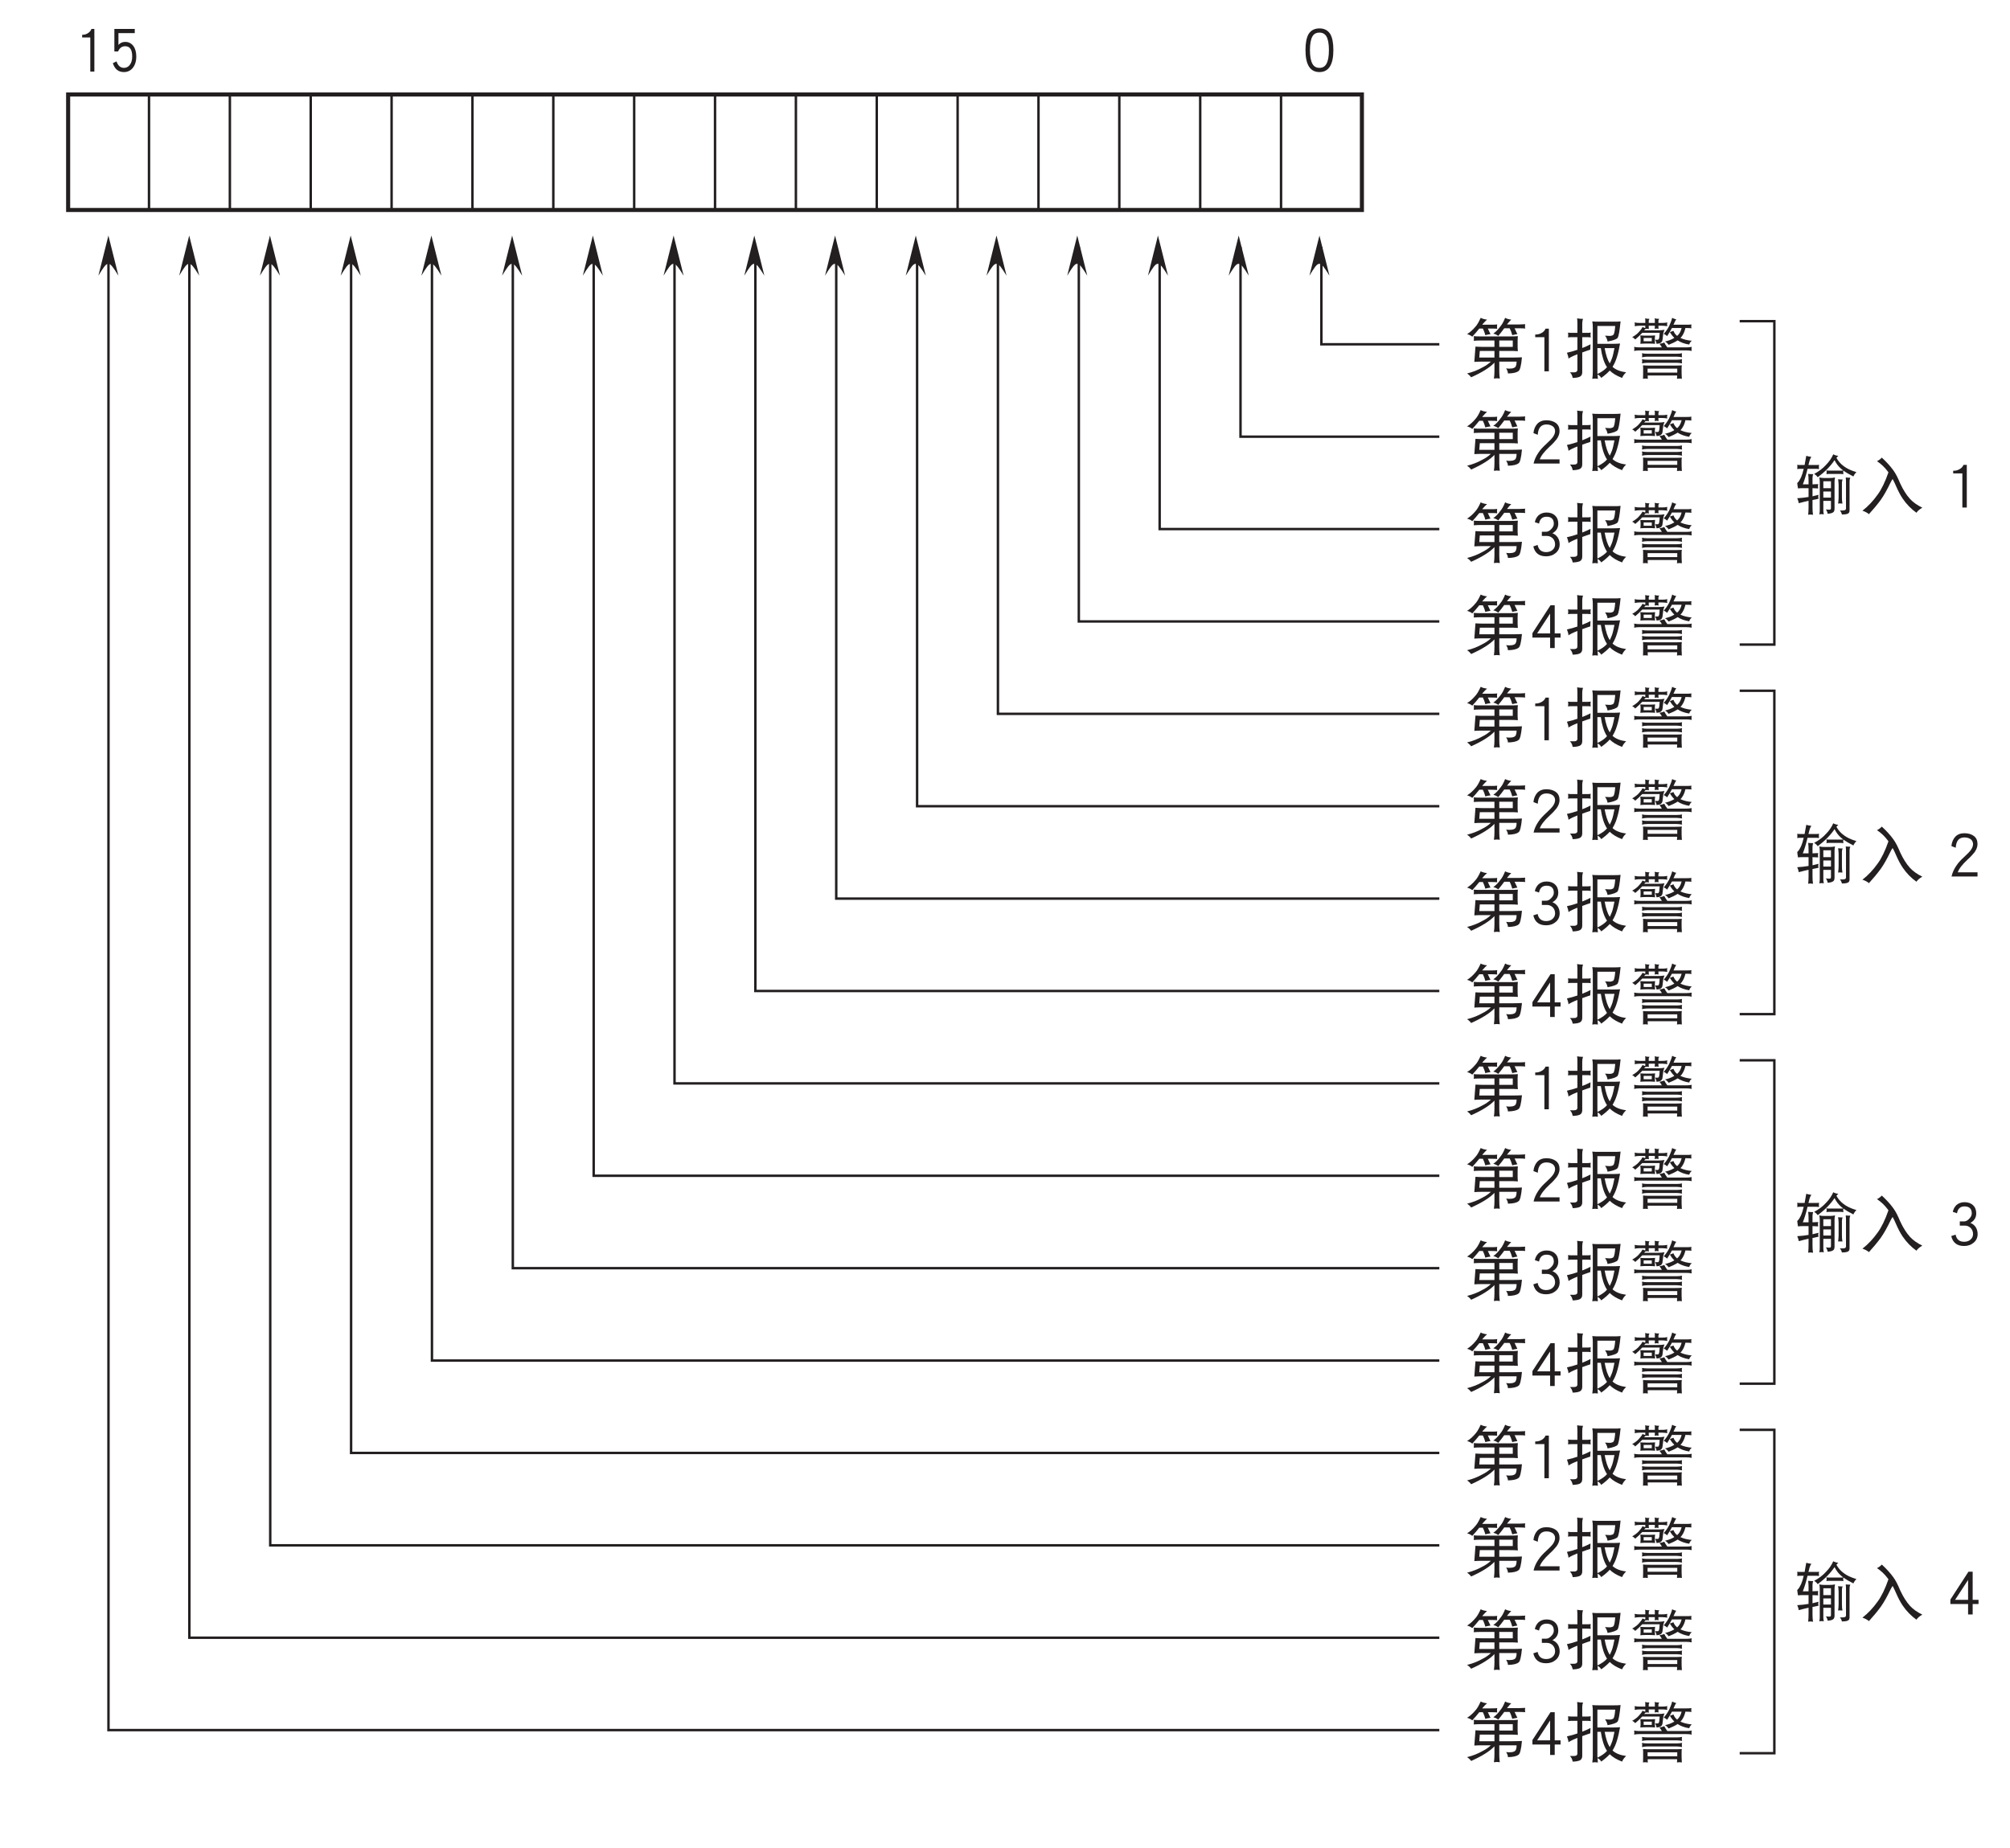 <?xml version="1.0" encoding="UTF-8"?>
<svg xmlns="http://www.w3.org/2000/svg" xmlns:xlink="http://www.w3.org/1999/xlink" width="246.62pt" height="226.77pt" viewBox="0 0 246.62 226.77" version="1.2">
<defs>
<g>
<symbol overflow="visible" id="glyph0-0">
<path style="stroke:none;" d=""/>
</symbol>
<symbol overflow="visible" id="glyph0-1">
<path style="stroke:none;" d="M 3.906 -2.703 C 3.906 -3.562 3.781 -4.219 3.531 -4.656 C 3.234 -5.125 2.797 -5.359 2.203 -5.359 C 1.594 -5.359 1.141 -5.125 0.859 -4.656 C 0.609 -4.219 0.484 -3.562 0.484 -2.703 C 0.484 -0.906 1.047 0 2.203 0 C 3.328 0 3.906 -0.906 3.906 -2.703 Z M 3.359 -2.703 C 3.359 -1.922 3.25 -1.344 3.047 -1 C 2.859 -0.672 2.578 -0.516 2.203 -0.516 C 1.812 -0.516 1.531 -0.672 1.344 -1 C 1.141 -1.344 1.031 -1.922 1.031 -2.703 C 1.031 -3.484 1.141 -4.047 1.344 -4.391 C 1.516 -4.688 1.797 -4.844 2.203 -4.844 C 2.578 -4.844 2.859 -4.688 3.047 -4.391 C 3.25 -4.047 3.359 -3.484 3.359 -2.703 Z M 3.359 -2.703 "/>
</symbol>
<symbol overflow="visible" id="glyph0-2">
<path style="stroke:none;" d="M 2.109 -6.625 C 1.875 -6.109 1.672 -5.766 1.5 -5.578 C 1.156 -5.156 0.797 -4.844 0.438 -4.625 C 0.672 -4.562 0.891 -4.469 1.078 -4.312 C 1.391 -4.641 1.672 -4.984 1.938 -5.312 L 2.375 -5.312 C 2.484 -5.094 2.594 -4.828 2.672 -4.5 C 2.859 -4.547 3.078 -4.594 3.312 -4.625 L 2.984 -5.312 L 3.422 -5.312 C 3.734 -5.312 3.969 -5.297 4.141 -5.281 C 4.125 -5.359 4.109 -5.453 4.109 -5.562 C 4.109 -5.641 4.125 -5.719 4.141 -5.812 C 3.891 -5.781 3.656 -5.781 3.422 -5.781 L 2.297 -5.781 C 2.312 -5.781 2.312 -5.797 2.328 -5.828 C 2.562 -6.094 2.75 -6.297 2.891 -6.406 C 2.609 -6.438 2.344 -6.5 2.109 -6.625 Z M 5.109 -6.625 C 4.906 -6.125 4.719 -5.797 4.562 -5.625 C 4.266 -5.203 3.953 -4.891 3.656 -4.688 C 3.875 -4.641 4.078 -4.547 4.266 -4.406 C 4.531 -4.734 4.781 -5.031 5 -5.344 L 5.656 -5.344 C 5.781 -5.125 5.891 -4.844 5.984 -4.5 C 6.172 -4.547 6.375 -4.594 6.609 -4.625 L 6.266 -5.344 L 6.859 -5.344 C 7.156 -5.344 7.406 -5.328 7.578 -5.312 C 7.547 -5.391 7.547 -5.484 7.547 -5.594 C 7.547 -5.672 7.547 -5.75 7.578 -5.844 C 7.328 -5.828 7.078 -5.812 6.859 -5.812 L 5.344 -5.812 C 5.344 -5.812 5.344 -5.828 5.359 -5.844 C 5.562 -6.094 5.734 -6.297 5.859 -6.406 C 5.578 -6.438 5.328 -6.5 5.109 -6.625 Z M 1.25 -4.375 C 1.266 -4.281 1.281 -4.188 1.281 -4.094 C 1.281 -4 1.266 -3.906 1.25 -3.812 C 1.531 -3.828 1.828 -3.844 2.109 -3.844 L 3.797 -3.844 L 3.797 -3.062 L 2.281 -3.062 C 2 -3.062 1.734 -3.078 1.469 -3.094 L 1.328 -1.219 C 1.609 -1.234 1.875 -1.25 2.141 -1.25 L 3.359 -1.25 C 3.062 -0.969 2.703 -0.719 2.312 -0.531 C 1.766 -0.219 1.141 0.031 0.438 0.203 C 0.656 0.344 0.828 0.516 0.938 0.672 C 2.266 0.078 3.219 -0.516 3.797 -1.125 L 3.797 -0.141 C 3.797 0.188 3.781 0.516 3.734 0.828 C 3.844 0.812 3.969 0.797 4.078 0.797 C 4.203 0.797 4.328 0.812 4.453 0.828 C 4.406 0.516 4.391 0.188 4.391 -0.141 L 4.391 -1.25 L 6.516 -1.25 C 6.516 -0.797 6.406 -0.547 6.188 -0.484 C 6.078 -0.422 5.891 -0.391 5.641 -0.391 C 5.578 -0.391 5.453 -0.391 5.234 -0.422 C 5.375 -0.188 5.453 0.016 5.453 0.203 C 6.094 0.188 6.516 0.094 6.75 -0.094 C 6.938 -0.203 7.078 -0.766 7.172 -1.781 C 6.797 -1.766 6.422 -1.75 6.047 -1.75 L 4.391 -1.75 L 4.391 -2.562 L 5.641 -2.562 C 5.984 -2.562 6.328 -2.562 6.672 -2.531 C 6.656 -2.719 6.641 -2.891 6.641 -3.062 L 6.641 -3.844 C 6.641 -4.031 6.656 -4.203 6.672 -4.375 C 6.328 -4.344 5.984 -4.344 5.641 -4.344 L 2.109 -4.344 C 1.828 -4.344 1.531 -4.344 1.25 -4.375 Z M 4.391 -3.844 L 6.047 -3.844 L 6.047 -3.062 L 4.391 -3.062 Z M 3.797 -1.75 L 1.938 -1.75 L 2 -2.562 L 3.797 -2.562 Z M 3.797 -1.75 "/>
</symbol>
<symbol overflow="visible" id="glyph0-3">
<path style="stroke:none;" d="M 2.484 -0.062 L 2.484 -5.297 L 2.078 -5.297 C 1.984 -5.062 1.812 -4.875 1.562 -4.75 C 1.328 -4.625 1.109 -4.578 0.875 -4.578 L 0.812 -4.578 L 0.812 -4.25 L 1.938 -4.25 L 1.938 -0.062 Z M 2.484 -0.062 "/>
</symbol>
<symbol overflow="visible" id="glyph0-4">
<path style="stroke:none;" d="M 0.438 -4.812 C 0.453 -4.719 0.469 -4.625 0.469 -4.531 C 0.469 -4.422 0.453 -4.312 0.438 -4.219 C 0.562 -4.234 0.672 -4.25 0.812 -4.25 L 1.594 -4.25 L 1.594 -2.703 C 1.188 -2.562 0.766 -2.438 0.312 -2.344 C 0.422 -2.078 0.484 -1.844 0.5 -1.625 C 0.703 -1.766 1.062 -1.953 1.594 -2.156 L 1.594 -0.25 C 1.594 -0.047 1.453 0.062 1.188 0.062 L 0.672 0.062 C 0.859 0.234 0.969 0.469 1.016 0.75 C 1.391 0.75 1.688 0.688 1.875 0.609 C 2.078 0.516 2.188 0.328 2.188 0.062 L 2.188 -2.375 C 2.469 -2.484 2.797 -2.594 3.172 -2.719 C 3.172 -2.828 3.188 -3.062 3.203 -3.375 C 2.875 -3.203 2.531 -3.047 2.188 -2.922 L 2.188 -4.25 L 2.859 -4.25 C 2.984 -4.25 3.109 -4.234 3.234 -4.219 C 3.219 -4.312 3.203 -4.422 3.203 -4.531 C 3.203 -4.625 3.219 -4.719 3.234 -4.812 C 3.109 -4.797 2.984 -4.781 2.859 -4.781 L 2.188 -4.781 L 2.188 -5.906 C 2.188 -6.125 2.219 -6.328 2.281 -6.5 C 2.016 -6.5 1.781 -6.516 1.562 -6.562 C 1.578 -6.359 1.594 -6.188 1.594 -6 L 1.594 -4.781 L 0.812 -4.781 C 0.672 -4.781 0.562 -4.797 0.438 -4.812 Z M 3.422 -6.188 C 3.469 -5.953 3.484 -5.703 3.484 -5.469 L 3.484 -0.016 C 3.484 0.281 3.469 0.578 3.422 0.859 C 3.531 0.844 3.656 0.828 3.766 0.828 C 3.875 0.828 4 0.844 4.109 0.859 C 4.094 0.688 4.078 0.516 4.062 0.328 C 4.266 0.422 4.422 0.562 4.516 0.75 C 4.969 0.422 5.312 0.125 5.562 -0.156 C 5.922 0.203 6.422 0.5 7.078 0.75 C 7.188 0.484 7.359 0.25 7.578 0.062 C 6.859 -0.031 6.297 -0.25 5.906 -0.609 C 6.109 -0.938 6.297 -1.328 6.438 -1.797 C 6.594 -2.297 6.719 -2.844 6.828 -3.469 C 6.578 -3.453 6.328 -3.438 6.078 -3.438 L 4.047 -3.438 L 4.047 -5.625 L 6.234 -5.625 C 6.188 -5 6.109 -4.625 6 -4.531 C 5.891 -4.453 5.734 -4.406 5.547 -4.406 C 5.422 -4.406 5.234 -4.422 4.984 -4.438 C 5.156 -4.219 5.25 -3.969 5.297 -3.719 C 6 -3.844 6.422 -4 6.547 -4.188 C 6.656 -4.391 6.781 -5.047 6.891 -6.188 C 6.625 -6.156 6.359 -6.156 6.109 -6.156 L 4.203 -6.156 C 3.938 -6.156 3.688 -6.156 3.422 -6.188 Z M 4.062 0.266 C 4.047 0.172 4.047 0.094 4.047 -0.016 L 4.047 -2.906 L 4.469 -2.906 C 4.609 -1.906 4.859 -1.141 5.188 -0.625 C 5.203 -0.609 5.219 -0.594 5.234 -0.578 C 4.984 -0.266 4.594 0 4.062 0.266 Z M 4.938 -2.906 L 6.141 -2.906 C 6.031 -2.344 5.938 -1.922 5.844 -1.672 C 5.75 -1.438 5.672 -1.234 5.562 -1.031 C 5.297 -1.438 5.094 -2.062 4.938 -2.906 Z M 4.938 -2.906 "/>
</symbol>
<symbol overflow="visible" id="glyph0-5">
<path style="stroke:none;" d="M 0.625 -6.062 C 0.641 -5.969 0.656 -5.891 0.656 -5.812 C 0.656 -5.734 0.641 -5.656 0.625 -5.594 C 0.812 -5.625 1.016 -5.656 1.219 -5.656 L 1.938 -5.656 L 1.938 -5.438 C 1.938 -5.422 1.922 -5.391 1.922 -5.375 C 1.797 -5.406 1.688 -5.453 1.594 -5.5 C 1.516 -5.312 1.359 -5.109 1.141 -4.875 C 0.953 -4.656 0.672 -4.453 0.328 -4.25 C 0.5 -4.172 0.609 -4.078 0.703 -3.969 C 1.016 -4.219 1.297 -4.5 1.562 -4.781 L 3.703 -4.781 C 3.688 -4.547 3.672 -4.359 3.656 -4.234 C 3.625 -4.031 3.562 -3.938 3.484 -3.938 L 3.141 -3.938 C 3.234 -3.781 3.297 -3.609 3.312 -3.438 C 3.484 -3.438 3.641 -3.469 3.766 -3.531 C 3.906 -3.594 4.016 -3.719 4.047 -3.906 C 4.062 -4.109 4.094 -4.375 4.141 -4.688 C 4.172 -4.844 4.219 -5 4.297 -5.156 C 4.031 -5.109 3.766 -5.094 3.484 -5.094 L 1.797 -5.094 C 1.797 -5.094 1.797 -5.094 1.812 -5.109 C 1.859 -5.156 1.891 -5.203 1.938 -5.25 C 2 -5.266 2.062 -5.281 2.141 -5.281 C 2.234 -5.281 2.312 -5.266 2.391 -5.25 C 2.375 -5.312 2.359 -5.375 2.359 -5.438 L 2.359 -5.656 L 3.109 -5.656 L 3.109 -5.469 C 3.109 -5.406 3.094 -5.344 3.078 -5.281 C 3.156 -5.297 3.25 -5.312 3.328 -5.312 C 3.406 -5.312 3.5 -5.297 3.578 -5.281 C 3.562 -5.344 3.547 -5.406 3.547 -5.469 L 3.547 -5.656 L 4.047 -5.656 C 4.234 -5.656 4.438 -5.625 4.641 -5.594 C 4.625 -5.656 4.609 -5.734 4.609 -5.812 C 4.609 -5.891 4.625 -5.969 4.641 -6.062 C 4.438 -6.016 4.234 -6 4.047 -6 L 3.547 -6 L 3.547 -6.281 C 3.547 -6.344 3.578 -6.406 3.656 -6.5 C 3.453 -6.5 3.25 -6.516 3.078 -6.562 C 3.094 -6.5 3.109 -6.453 3.109 -6.406 L 3.109 -6 L 2.359 -6 L 2.359 -6.281 C 2.359 -6.344 2.391 -6.406 2.453 -6.5 C 2.266 -6.5 2.078 -6.516 1.906 -6.562 C 1.922 -6.5 1.938 -6.453 1.938 -6.406 L 1.938 -6 L 1.219 -6 C 1.016 -6 0.812 -6.016 0.625 -6.062 Z M 1.328 -4.469 C 1.328 -4.359 1.344 -4.25 1.359 -4.156 L 1.359 -3.844 C 1.359 -3.703 1.344 -3.562 1.328 -3.438 C 1.547 -3.453 1.766 -3.469 2 -3.469 L 2.484 -3.469 C 2.703 -3.469 2.922 -3.453 3.141 -3.438 C 3.125 -3.562 3.109 -3.703 3.109 -3.844 L 3.109 -4.156 C 3.109 -4.25 3.125 -4.359 3.141 -4.469 C 2.922 -4.453 2.703 -4.438 2.484 -4.438 L 2 -4.438 C 1.766 -4.438 1.547 -4.453 1.328 -4.469 Z M 2.734 -3.75 L 1.734 -3.75 L 1.734 -4.156 L 2.734 -4.156 Z M 5.234 -6.625 C 5.172 -6.344 5.047 -6.016 4.875 -5.641 C 4.703 -5.297 4.484 -4.969 4.203 -4.656 C 4.375 -4.578 4.516 -4.484 4.609 -4.375 C 4.828 -4.688 5.016 -5.016 5.203 -5.375 L 6.391 -5.375 C 6.328 -5.109 6.234 -4.891 6.109 -4.703 C 6.031 -4.594 5.953 -4.5 5.844 -4.406 C 5.625 -4.578 5.484 -4.781 5.391 -5.031 L 4.953 -4.875 C 5.125 -4.578 5.312 -4.344 5.5 -4.172 C 5.469 -4.141 5.438 -4.125 5.406 -4.109 C 5.109 -3.938 4.766 -3.812 4.359 -3.719 C 4.547 -3.609 4.688 -3.469 4.797 -3.312 C 5.203 -3.469 5.562 -3.641 5.891 -3.844 C 5.891 -3.844 5.891 -3.844 5.906 -3.859 C 6.281 -3.609 6.75 -3.438 7.328 -3.344 C 7.375 -3.516 7.469 -3.672 7.641 -3.812 C 7.109 -3.859 6.656 -3.969 6.25 -4.156 C 6.375 -4.281 6.484 -4.422 6.562 -4.578 C 6.672 -4.766 6.781 -5.031 6.859 -5.375 L 6.984 -5.375 C 7.25 -5.375 7.453 -5.359 7.609 -5.344 C 7.578 -5.406 7.578 -5.5 7.578 -5.594 C 7.578 -5.656 7.578 -5.734 7.609 -5.812 C 7.391 -5.781 7.172 -5.781 6.984 -5.781 L 5.391 -5.781 C 5.453 -5.875 5.484 -5.969 5.531 -6.078 C 5.609 -6.25 5.672 -6.359 5.734 -6.438 C 5.531 -6.484 5.359 -6.547 5.234 -6.625 Z M 4.266 -3.594 C 4.078 -3.516 3.875 -3.469 3.672 -3.438 C 3.797 -3.297 3.891 -3.141 3.969 -3 L 1.219 -3 C 0.984 -3 0.781 -3.016 0.562 -3.062 C 0.578 -2.984 0.594 -2.891 0.594 -2.812 C 0.594 -2.734 0.578 -2.641 0.562 -2.562 C 0.781 -2.609 0.984 -2.625 1.219 -2.625 L 6.984 -2.625 C 7.203 -2.625 7.422 -2.609 7.641 -2.562 C 7.609 -2.641 7.609 -2.734 7.609 -2.812 C 7.609 -2.891 7.609 -2.984 7.641 -3.062 C 7.422 -3.016 7.203 -3 6.984 -3 L 4.641 -3 C 4.484 -3.203 4.359 -3.406 4.266 -3.594 Z M 1.531 -2.281 C 1.547 -2.203 1.562 -2.109 1.562 -2.031 C 1.562 -1.953 1.547 -1.875 1.531 -1.781 C 1.734 -1.828 1.953 -1.859 2.188 -1.859 L 5.797 -1.859 C 6.016 -1.859 6.234 -1.828 6.453 -1.781 C 6.422 -1.875 6.422 -1.953 6.422 -2.031 C 6.422 -2.109 6.422 -2.203 6.453 -2.281 C 6.234 -2.234 6.016 -2.219 5.797 -2.219 L 2.188 -2.219 C 1.953 -2.219 1.734 -2.234 1.531 -2.281 Z M 1.531 -1.547 C 1.547 -1.453 1.562 -1.359 1.562 -1.281 C 1.562 -1.203 1.547 -1.125 1.531 -1.031 C 1.734 -1.078 1.953 -1.109 2.188 -1.109 L 5.797 -1.109 C 6.016 -1.109 6.234 -1.078 6.453 -1.031 C 6.422 -1.125 6.422 -1.203 6.422 -1.281 C 6.422 -1.359 6.422 -1.453 6.453 -1.547 C 6.234 -1.5 6.016 -1.484 5.797 -1.484 L 2.188 -1.484 C 1.953 -1.484 1.734 -1.5 1.531 -1.547 Z M 1.656 -0.797 C 1.672 -0.594 1.672 -0.422 1.672 -0.219 C 1.672 0.141 1.672 0.5 1.656 0.859 C 1.734 0.844 1.844 0.828 1.938 0.828 C 2.031 0.828 2.125 0.844 2.25 0.859 C 2.234 0.734 2.234 0.594 2.234 0.453 L 5.844 0.453 C 5.844 0.578 5.828 0.719 5.828 0.859 C 5.938 0.844 6.031 0.828 6.141 0.828 C 6.234 0.828 6.328 0.844 6.422 0.859 C 6.391 0.453 6.391 0.047 6.391 -0.344 C 6.391 -0.5 6.391 -0.641 6.422 -0.797 C 6.125 -0.766 5.844 -0.766 5.547 -0.766 L 2.516 -0.766 C 2.234 -0.766 1.938 -0.766 1.656 -0.797 Z M 2.219 0.094 C 2.219 -0.062 2.219 -0.219 2.219 -0.391 L 5.859 -0.391 C 5.859 -0.219 5.859 -0.078 5.859 0.094 Z M 2.219 0.094 "/>
</symbol>
<symbol overflow="visible" id="glyph0-6">
<path style="stroke:none;" d="M 3.797 -4.047 C 3.797 -4.469 3.656 -4.797 3.359 -5.031 C 3.062 -5.25 2.672 -5.375 2.188 -5.375 C 1.719 -5.375 1.359 -5.234 1.078 -4.953 C 0.812 -4.656 0.641 -4.281 0.594 -3.797 L 1.125 -3.594 C 1.172 -4.438 1.531 -4.859 2.188 -4.859 C 2.531 -4.859 2.797 -4.766 3 -4.609 C 3.156 -4.469 3.25 -4.266 3.25 -4.047 C 3.25 -3.812 3.156 -3.578 3 -3.344 C 2.859 -3.141 2.594 -2.859 2.219 -2.516 C 1.766 -2.109 1.422 -1.734 1.203 -1.391 C 0.922 -0.984 0.719 -0.547 0.609 -0.062 L 3.797 -0.062 L 3.797 -0.578 L 1.375 -0.578 C 1.516 -1 1.906 -1.516 2.578 -2.141 C 2.984 -2.5 3.25 -2.812 3.438 -3.047 C 3.672 -3.375 3.797 -3.719 3.797 -4.047 Z M 3.797 -4.047 "/>
</symbol>
<symbol overflow="visible" id="glyph0-7">
<path style="stroke:none;" d="M 3.812 -1.469 C 3.812 -1.781 3.734 -2.062 3.578 -2.312 C 3.406 -2.562 3.188 -2.734 2.922 -2.828 C 3.391 -3.094 3.641 -3.484 3.641 -4 C 3.641 -4.422 3.516 -4.75 3.25 -5 C 3 -5.25 2.641 -5.375 2.203 -5.375 C 1.797 -5.375 1.469 -5.25 1.203 -5.016 C 0.984 -4.797 0.828 -4.516 0.766 -4.188 L 1.281 -4.016 C 1.375 -4.578 1.688 -4.859 2.203 -4.859 C 2.797 -4.859 3.094 -4.562 3.094 -4 C 3.094 -3.766 2.984 -3.547 2.781 -3.344 C 2.578 -3.125 2.375 -3.016 2.156 -3.016 L 1.625 -3.016 L 1.625 -2.5 L 2.25 -2.5 C 2.531 -2.5 2.766 -2.391 2.969 -2.203 C 3.156 -2 3.25 -1.75 3.25 -1.469 C 3.25 -1.203 3.156 -0.984 2.953 -0.797 C 2.75 -0.609 2.484 -0.516 2.156 -0.516 C 1.578 -0.516 1.219 -0.812 1.109 -1.391 L 0.578 -1.219 C 0.766 -0.406 1.281 0 2.156 0 C 2.625 0 3.016 -0.141 3.344 -0.422 C 3.656 -0.688 3.812 -1.047 3.812 -1.469 Z M 3.812 -1.469 "/>
</symbol>
<symbol overflow="visible" id="glyph0-8">
<path style="stroke:none;" d="M 3.922 -1.344 L 3.922 -1.859 L 3.203 -1.859 L 3.203 -5.312 L 2.688 -5.312 L 0.469 -1.891 L 0.469 -1.344 L 2.641 -1.344 L 2.641 -0.062 L 3.203 -0.062 L 3.203 -1.344 Z M 2.641 -1.859 L 1.047 -1.859 L 2.641 -4.297 Z M 2.641 -1.859 "/>
</symbol>
<symbol overflow="visible" id="glyph0-9">
<path style="stroke:none;" d="M 0.312 -5.312 C 0.328 -5.234 0.328 -5.141 0.328 -5.062 C 0.328 -4.969 0.328 -4.875 0.312 -4.781 C 0.422 -4.797 0.531 -4.812 0.656 -4.812 L 1.109 -4.812 C 1.047 -4.594 1 -4.406 0.953 -4.234 C 0.844 -3.891 0.734 -3.641 0.625 -3.469 C 0.531 -3.297 0.422 -3.156 0.312 -3.062 C 0.328 -2.859 0.375 -2.641 0.406 -2.406 C 0.578 -2.422 0.75 -2.438 0.906 -2.438 L 1.703 -2.438 L 1.703 -1.359 C 1.266 -1.281 0.812 -1.234 0.312 -1.203 C 0.406 -1 0.469 -0.812 0.5 -0.594 C 0.891 -0.703 1.297 -0.797 1.703 -0.891 L 1.703 -0.078 C 1.703 0.234 1.688 0.531 1.656 0.828 C 1.734 0.812 1.844 0.797 1.938 0.797 C 2.031 0.797 2.125 0.812 2.25 0.828 C 2.203 0.531 2.188 0.234 2.188 -0.078 L 2.188 -0.984 C 2.422 -1.031 2.672 -1.078 2.938 -1.141 C 2.906 -1.219 2.891 -1.297 2.891 -1.375 C 2.891 -1.469 2.906 -1.547 2.938 -1.625 C 2.688 -1.562 2.438 -1.5 2.188 -1.438 L 2.188 -2.438 C 2.391 -2.438 2.641 -2.422 2.891 -2.406 C 2.875 -2.5 2.859 -2.578 2.859 -2.656 C 2.859 -2.75 2.875 -2.844 2.891 -2.938 C 2.641 -2.922 2.391 -2.906 2.188 -2.906 L 2.188 -3.688 C 2.188 -3.875 2.219 -4.031 2.281 -4.156 C 2.031 -4.156 1.828 -4.172 1.656 -4.188 C 1.688 -3.922 1.703 -3.672 1.703 -3.406 L 1.703 -2.906 L 1 -2.906 C 1.188 -3.375 1.391 -4.016 1.578 -4.812 L 2.656 -4.812 C 2.766 -4.812 2.875 -4.797 3 -4.781 C 2.969 -4.875 2.969 -4.969 2.969 -5.062 C 2.969 -5.141 2.969 -5.234 3 -5.312 C 2.875 -5.281 2.766 -5.281 2.656 -5.281 L 1.688 -5.281 C 1.703 -5.328 1.719 -5.391 1.734 -5.453 C 1.828 -5.859 1.922 -6.125 2.047 -6.281 C 1.812 -6.312 1.609 -6.344 1.422 -6.406 C 1.344 -5.984 1.281 -5.609 1.219 -5.281 L 0.656 -5.281 C 0.531 -5.281 0.422 -5.281 0.312 -5.312 Z M 4.734 -6.594 C 4.531 -6.125 4.234 -5.688 3.844 -5.297 C 3.453 -4.859 2.969 -4.5 2.391 -4.188 C 2.594 -4.062 2.734 -3.922 2.828 -3.781 C 3.688 -4.422 4.375 -5.109 4.891 -5.875 C 5.109 -5.453 5.359 -5.109 5.688 -4.828 C 5.75 -4.766 5.844 -4.688 5.953 -4.609 C 5.859 -4.594 5.766 -4.594 5.672 -4.594 L 4.203 -4.594 C 4.094 -4.594 4 -4.594 3.891 -4.625 C 3.906 -4.547 3.922 -4.484 3.922 -4.406 C 3.922 -4.312 3.906 -4.234 3.891 -4.156 C 4 -4.172 4.094 -4.188 4.203 -4.188 L 5.672 -4.188 C 5.766 -4.188 5.875 -4.172 5.984 -4.156 C 5.969 -4.234 5.953 -4.312 5.953 -4.406 C 5.953 -4.469 5.969 -4.531 5.984 -4.594 C 6.297 -4.359 6.703 -4.125 7.203 -3.875 C 7.297 -4.078 7.422 -4.266 7.578 -4.406 C 6.891 -4.609 6.375 -4.859 6.016 -5.141 C 5.656 -5.406 5.344 -5.75 5.125 -6.156 C 5.188 -6.25 5.266 -6.328 5.359 -6.406 C 5.141 -6.422 4.922 -6.484 4.734 -6.594 Z M 3.016 -3.75 C 3.062 -3.578 3.078 -3.391 3.078 -3.219 L 3.078 0.297 C 3.078 0.453 3.062 0.609 3.016 0.781 C 3.109 0.75 3.203 0.75 3.312 0.75 C 3.391 0.75 3.484 0.75 3.578 0.781 C 3.531 0.609 3.516 0.453 3.516 0.297 L 3.516 -0.875 L 4.453 -0.875 L 4.453 -0.047 C 4.453 0.062 4.438 0.125 4.422 0.156 C 4.375 0.188 4.297 0.203 4.203 0.203 C 4.156 0.203 4.031 0.188 3.828 0.172 C 3.938 0.328 4.016 0.5 4.047 0.703 C 4.422 0.672 4.656 0.609 4.766 0.484 C 4.844 0.422 4.891 0.266 4.891 0.062 L 4.891 -3.219 C 4.891 -3.391 4.906 -3.578 4.953 -3.75 C 4.734 -3.703 4.516 -3.688 4.297 -3.688 L 3.609 -3.688 C 3.422 -3.688 3.219 -3.703 3.016 -3.75 Z M 3.516 -1.281 L 3.516 -2.031 L 4.453 -2.031 L 4.453 -1.281 Z M 3.516 -2.438 L 3.516 -3.281 L 4.453 -3.281 L 4.453 -2.438 Z M 5.328 -3.531 C 5.359 -3.312 5.391 -3.078 5.391 -2.844 L 5.391 -1.312 C 5.391 -1.047 5.359 -0.797 5.328 -0.547 C 5.406 -0.562 5.5 -0.562 5.578 -0.562 C 5.672 -0.562 5.766 -0.562 5.859 -0.547 C 5.812 -0.797 5.797 -1.047 5.797 -1.312 L 5.797 -3.094 C 5.797 -3.25 5.828 -3.391 5.891 -3.5 C 5.672 -3.5 5.484 -3.516 5.328 -3.531 Z M 6.266 -3.75 C 6.281 -3.609 6.297 -3.469 6.297 -3.344 L 6.297 0.062 C 6.297 0.219 6.172 0.297 5.922 0.297 L 5.547 0.297 C 5.672 0.438 5.75 0.594 5.797 0.797 C 6.094 0.797 6.328 0.766 6.484 0.703 C 6.656 0.641 6.734 0.516 6.734 0.297 L 6.734 -3.281 C 6.734 -3.438 6.766 -3.594 6.828 -3.719 C 6.625 -3.719 6.438 -3.734 6.266 -3.75 Z M 6.266 -3.75 "/>
</symbol>
<symbol overflow="visible" id="glyph0-10">
<path style="stroke:none;" d="M 3.516 -4.375 C 3.109 -3.203 2.672 -2.297 2.188 -1.641 C 1.641 -0.875 1.031 -0.219 0.328 0.328 C 0.656 0.438 0.922 0.578 1.125 0.75 C 1.625 0.203 2.109 -0.375 2.562 -0.984 C 2.984 -1.578 3.359 -2.266 3.734 -3.047 C 3.828 -3.234 3.922 -3.422 4.031 -3.562 C 4.188 -3.281 4.328 -2.984 4.453 -2.688 C 4.703 -2.109 4.969 -1.594 5.266 -1.156 C 5.734 -0.469 6.297 0.109 6.953 0.578 C 7.078 0.375 7.312 0.172 7.672 -0.047 C 7.047 -0.344 6.547 -0.703 6.156 -1.125 C 5.719 -1.609 5.328 -2.234 4.969 -3 C 4.672 -3.719 4.391 -4.266 4.109 -4.641 C 3.75 -5.141 3.281 -5.656 2.703 -6.188 C 2.531 -6 2.344 -5.859 2.109 -5.75 C 2.609 -5.422 3.062 -5 3.453 -4.469 C 3.469 -4.438 3.5 -4.406 3.516 -4.375 Z M 3.516 -4.375 "/>
</symbol>
<symbol overflow="visible" id="glyph0-11">
<path style="stroke:none;" d=""/>
</symbol>
<symbol overflow="visible" id="glyph1-0">
<path style="stroke:none;" d=""/>
</symbol>
<symbol overflow="visible" id="glyph1-1">
<path style="stroke:none;" d="M 2.234 -0.062 L 2.234 -5.297 L 1.875 -5.297 C 1.797 -5.062 1.625 -4.875 1.406 -4.75 C 1.203 -4.625 1 -4.578 0.781 -4.578 L 0.734 -4.578 L 0.734 -4.25 L 1.734 -4.25 L 1.734 -0.062 Z M 2.234 -0.062 "/>
</symbol>
<symbol overflow="visible" id="glyph1-2">
<path style="stroke:none;" d="M 3.422 -1.906 C 3.422 -2.453 3.297 -2.891 3.062 -3.203 C 2.812 -3.531 2.484 -3.703 2.062 -3.703 C 1.703 -3.703 1.422 -3.562 1.234 -3.328 L 1.234 -4.781 L 3.234 -4.781 L 3.234 -5.297 L 0.734 -5.297 L 0.734 -2.531 L 1.188 -2.531 C 1.375 -2.969 1.672 -3.172 2.062 -3.172 C 2.641 -3.172 2.922 -2.75 2.922 -1.906 C 2.922 -1.453 2.812 -1.109 2.609 -0.859 C 2.422 -0.625 2.188 -0.516 1.906 -0.516 C 1.484 -0.516 1.172 -0.781 1 -1.312 L 0.547 -1.094 C 0.781 -0.359 1.234 0 1.906 0 C 2.328 0 2.688 -0.156 2.969 -0.484 C 3.266 -0.844 3.422 -1.312 3.422 -1.906 Z M 3.422 -1.906 "/>
</symbol>
</g>
</defs>
<g id="surface1">
<path style="fill:none;stroke-width:5;stroke-linecap:butt;stroke-linejoin:miter;stroke:rgb(13.73%,12.16%,12.549%);stroke-opacity:1;stroke-miterlimit:4;" d="M 83.605 2007.114 L 1671.008 2007.114 L 1671.008 2148.856 L 83.605 2148.856 Z M 83.605 2007.114 " transform="matrix(0.1,0,0,-0.1,-0,226.481)"/>
<path style="fill:none;stroke-width:3;stroke-linecap:butt;stroke-linejoin:miter;stroke:rgb(13.73%,12.16%,12.549%);stroke-opacity:1;stroke-miterlimit:4;" d="M 1671.008 2148.856 L 83.605 2148.856 " transform="matrix(0.1,0,0,-0.1,-0,226.481)"/>
<path style="fill:none;stroke-width:3;stroke-linecap:butt;stroke-linejoin:miter;stroke:rgb(13.73%,12.16%,12.549%);stroke-opacity:1;stroke-miterlimit:4;" d="M 182.82 2148.856 L 182.82 2007.114 " transform="matrix(0.1,0,0,-0.1,-0,226.481)"/>
<path style="fill:none;stroke-width:3;stroke-linecap:butt;stroke-linejoin:miter;stroke:rgb(13.73%,12.16%,12.549%);stroke-opacity:1;stroke-miterlimit:4;" d="M 282.035 2148.856 L 282.035 2007.114 " transform="matrix(0.1,0,0,-0.1,-0,226.481)"/>
<path style="fill:none;stroke-width:3;stroke-linecap:butt;stroke-linejoin:miter;stroke:rgb(13.73%,12.16%,12.549%);stroke-opacity:1;stroke-miterlimit:4;" d="M 381.251 2148.856 L 381.251 2007.114 " transform="matrix(0.1,0,0,-0.1,-0,226.481)"/>
<path style="fill:none;stroke-width:3;stroke-linecap:butt;stroke-linejoin:miter;stroke:rgb(13.73%,12.16%,12.549%);stroke-opacity:1;stroke-miterlimit:4;" d="M 480.466 2148.856 L 480.466 2007.114 " transform="matrix(0.1,0,0,-0.1,-0,226.481)"/>
<path style="fill:none;stroke-width:3;stroke-linecap:butt;stroke-linejoin:miter;stroke:rgb(13.73%,12.16%,12.549%);stroke-opacity:1;stroke-miterlimit:4;" d="M 579.681 2148.856 L 579.681 2007.114 " transform="matrix(0.1,0,0,-0.1,-0,226.481)"/>
<path style="fill:none;stroke-width:3;stroke-linecap:butt;stroke-linejoin:miter;stroke:rgb(13.73%,12.16%,12.549%);stroke-opacity:1;stroke-miterlimit:4;" d="M 678.896 2148.856 L 678.896 2007.114 " transform="matrix(0.1,0,0,-0.1,-0,226.481)"/>
<path style="fill:none;stroke-width:3;stroke-linecap:butt;stroke-linejoin:miter;stroke:rgb(13.73%,12.16%,12.549%);stroke-opacity:1;stroke-miterlimit:4;" d="M 778.111 2148.856 L 778.111 2007.114 " transform="matrix(0.1,0,0,-0.1,-0,226.481)"/>
<path style="fill:none;stroke-width:3;stroke-linecap:butt;stroke-linejoin:miter;stroke:rgb(13.73%,12.16%,12.549%);stroke-opacity:1;stroke-miterlimit:4;" d="M 877.326 2148.856 L 877.326 2007.114 " transform="matrix(0.1,0,0,-0.1,-0,226.481)"/>
<path style="fill:none;stroke-width:3;stroke-linecap:butt;stroke-linejoin:miter;stroke:rgb(13.73%,12.16%,12.549%);stroke-opacity:1;stroke-miterlimit:4;" d="M 976.541 2148.856 L 976.541 2007.114 " transform="matrix(0.1,0,0,-0.1,-0,226.481)"/>
<path style="fill:none;stroke-width:3;stroke-linecap:butt;stroke-linejoin:miter;stroke:rgb(13.73%,12.16%,12.549%);stroke-opacity:1;stroke-miterlimit:4;" d="M 1075.757 2148.856 L 1075.757 2007.114 " transform="matrix(0.1,0,0,-0.1,-0,226.481)"/>
<path style="fill:none;stroke-width:3;stroke-linecap:butt;stroke-linejoin:miter;stroke:rgb(13.73%,12.16%,12.549%);stroke-opacity:1;stroke-miterlimit:4;" d="M 1174.972 2148.856 L 1174.972 2007.114 " transform="matrix(0.1,0,0,-0.1,-0,226.481)"/>
<path style="fill:none;stroke-width:3;stroke-linecap:butt;stroke-linejoin:miter;stroke:rgb(13.73%,12.16%,12.549%);stroke-opacity:1;stroke-miterlimit:4;" d="M 1274.187 2148.856 L 1274.187 2007.114 " transform="matrix(0.1,0,0,-0.1,-0,226.481)"/>
<path style="fill:none;stroke-width:3;stroke-linecap:butt;stroke-linejoin:miter;stroke:rgb(13.73%,12.16%,12.549%);stroke-opacity:1;stroke-miterlimit:4;" d="M 1373.363 2148.856 L 1373.363 2007.114 " transform="matrix(0.1,0,0,-0.1,-0,226.481)"/>
<path style="fill:none;stroke-width:3;stroke-linecap:butt;stroke-linejoin:miter;stroke:rgb(13.73%,12.16%,12.549%);stroke-opacity:1;stroke-miterlimit:4;" d="M 1472.617 2148.856 L 1472.617 2007.114 " transform="matrix(0.1,0,0,-0.1,-0,226.481)"/>
<path style="fill:none;stroke-width:3;stroke-linecap:butt;stroke-linejoin:miter;stroke:rgb(13.73%,12.16%,12.549%);stroke-opacity:1;stroke-miterlimit:4;" d="M 1571.793 2148.856 L 1571.793 2007.114 " transform="matrix(0.1,0,0,-0.1,-0,226.481)"/>
<g style="fill:rgb(13.73%,12.16%,12.549%);fill-opacity:1;">
  <use xlink:href="#glyph0-1" x="159.695" y="8.845"/>
</g>
<g style="fill:rgb(13.73%,12.16%,12.549%);fill-opacity:1;">
  <use xlink:href="#glyph1-1" x="9.345" y="8.845"/>
  <use xlink:href="#glyph1-2" x="13.299" y="8.845"/>
</g>
<g style="fill:rgb(13.73%,12.16%,12.549%);fill-opacity:1;">
  <use xlink:href="#glyph0-2" x="179.566" y="45.63"/>
  <use xlink:href="#glyph0-3" x="187.554" y="45.63"/>
  <use xlink:href="#glyph0-4" x="191.947" y="45.63"/>
  <use xlink:href="#glyph0-5" x="199.935" y="45.63"/>
</g>
<g style="fill:rgb(13.73%,12.16%,12.549%);fill-opacity:1;">
  <use xlink:href="#glyph0-2" x="179.566" y="56.951"/>
  <use xlink:href="#glyph0-6" x="187.554" y="56.951"/>
  <use xlink:href="#glyph0-4" x="191.947" y="56.951"/>
  <use xlink:href="#glyph0-5" x="199.935" y="56.951"/>
</g>
<g style="fill:rgb(13.73%,12.16%,12.549%);fill-opacity:1;">
  <use xlink:href="#glyph0-2" x="179.566" y="68.273"/>
  <use xlink:href="#glyph0-7" x="187.554" y="68.273"/>
  <use xlink:href="#glyph0-4" x="191.947" y="68.273"/>
  <use xlink:href="#glyph0-5" x="199.935" y="68.273"/>
</g>
<path style="fill:none;stroke-width:3;stroke-linecap:butt;stroke-linejoin:miter;stroke:rgb(13.73%,12.16%,12.549%);stroke-opacity:1;stroke-miterlimit:4;" d="M 1621.283 1961.653 L 1621.283 1842.29 L 1765.998 1842.29 " transform="matrix(0.1,0,0,-0.1,-0,226.481)"/>
<path style=" stroke:none;fill-rule:nonzero;fill:rgb(13.73%,12.16%,12.549%);fill-opacity:1;" d="M 160.66 33.832 L 161.891 28.906 L 163.121 33.832 C 161.891 31.859 161.836 31.914 160.66 33.832 "/>
<path style="fill:none;stroke-width:3;stroke-linecap:butt;stroke-linejoin:miter;stroke:rgb(13.73%,12.16%,12.549%);stroke-opacity:1;stroke-miterlimit:4;" d="M 1522.068 1961.653 L 1522.068 1728.913 L 1765.998 1728.913 " transform="matrix(0.1,0,0,-0.1,-0,226.481)"/>
<path style=" stroke:none;fill-rule:nonzero;fill:rgb(13.73%,12.16%,12.549%);fill-opacity:1;" d="M 150.754 33.832 L 151.984 28.906 L 153.219 33.832 C 151.984 31.859 151.93 31.914 150.754 33.832 "/>
<path style="fill:none;stroke-width:3;stroke-linecap:butt;stroke-linejoin:miter;stroke:rgb(13.73%,12.16%,12.549%);stroke-opacity:1;stroke-miterlimit:4;" d="M 1422.853 1961.653 L 1422.853 1615.535 L 1765.998 1615.535 " transform="matrix(0.1,0,0,-0.1,-0,226.481)"/>
<path style=" stroke:none;fill-rule:nonzero;fill:rgb(13.73%,12.16%,12.549%);fill-opacity:1;" d="M 140.848 33.832 L 142.078 28.906 L 143.312 33.832 C 142.078 31.859 142.023 31.914 140.848 33.832 "/>
<g style="fill:rgb(13.73%,12.16%,12.549%);fill-opacity:1;">
  <use xlink:href="#glyph0-2" x="179.566" y="79.592"/>
  <use xlink:href="#glyph0-8" x="187.554" y="79.592"/>
  <use xlink:href="#glyph0-4" x="191.947" y="79.592"/>
  <use xlink:href="#glyph0-5" x="199.935" y="79.592"/>
</g>
<path style="fill:none;stroke-width:3;stroke-linecap:butt;stroke-linejoin:miter;stroke:rgb(13.73%,12.16%,12.549%);stroke-opacity:1;stroke-miterlimit:4;" d="M 1323.677 1961.653 L 1323.677 1502.157 L 1765.998 1502.157 " transform="matrix(0.1,0,0,-0.1,-0,226.481)"/>
<path style=" stroke:none;fill-rule:nonzero;fill:rgb(13.73%,12.16%,12.549%);fill-opacity:1;" d="M 130.945 33.832 L 132.176 28.906 L 133.406 33.832 C 132.176 31.859 132.121 31.914 130.945 33.832 "/>
<path style="fill:none;stroke-width:3;stroke-linecap:butt;stroke-linejoin:miter;stroke:rgb(13.73%,12.16%,12.549%);stroke-opacity:1;stroke-miterlimit:4;" d="M 1224.423 1961.653 L 1224.423 1388.78 L 1765.998 1388.78 " transform="matrix(0.1,0,0,-0.1,-0,226.481)"/>
<path style=" stroke:none;fill-rule:nonzero;fill:rgb(13.73%,12.16%,12.549%);fill-opacity:1;" d="M 121.039 33.832 L 122.27 28.906 L 123.5 33.832 C 122.27 31.859 122.215 31.914 121.039 33.832 "/>
<path style="fill:none;stroke-width:3;stroke-linecap:butt;stroke-linejoin:miter;stroke:rgb(13.73%,12.16%,12.549%);stroke-opacity:1;stroke-miterlimit:4;" d="M 1125.247 1961.653 L 1125.247 1275.402 L 1765.998 1275.402 " transform="matrix(0.1,0,0,-0.1,-0,226.481)"/>
<path style=" stroke:none;fill-rule:nonzero;fill:rgb(13.73%,12.16%,12.549%);fill-opacity:1;" d="M 111.133 33.832 L 112.363 28.906 L 113.594 33.832 C 112.363 31.859 112.309 31.914 111.133 33.832 "/>
<path style="fill:none;stroke-width:3;stroke-linecap:butt;stroke-linejoin:miter;stroke:rgb(13.73%,12.16%,12.549%);stroke-opacity:1;stroke-miterlimit:4;" d="M 1026.032 1961.653 L 1026.032 1162.025 L 1765.998 1162.025 " transform="matrix(0.1,0,0,-0.1,-0,226.481)"/>
<path style=" stroke:none;fill-rule:nonzero;fill:rgb(13.73%,12.16%,12.549%);fill-opacity:1;" d="M 101.227 33.832 L 102.461 28.906 L 103.691 33.832 C 102.461 31.859 102.406 31.914 101.227 33.832 "/>
<path style="fill:none;stroke-width:3;stroke-linecap:butt;stroke-linejoin:miter;stroke:rgb(13.73%,12.16%,12.549%);stroke-opacity:1;stroke-miterlimit:4;" d="M 926.816 1961.653 L 926.816 1048.647 L 1765.998 1048.647 " transform="matrix(0.1,0,0,-0.1,-0,226.481)"/>
<path style=" stroke:none;fill-rule:nonzero;fill:rgb(13.73%,12.16%,12.549%);fill-opacity:1;" d="M 91.32 33.832 L 92.551 28.906 L 93.785 33.832 C 92.551 31.859 92.5 31.914 91.32 33.832 "/>
<path style="fill:none;stroke-width:3;stroke-linecap:butt;stroke-linejoin:miter;stroke:rgb(13.73%,12.16%,12.549%);stroke-opacity:1;stroke-miterlimit:4;" d="M 827.601 1961.653 L 827.601 935.231 L 1765.998 935.231 " transform="matrix(0.1,0,0,-0.1,-0,226.481)"/>
<path style=" stroke:none;fill-rule:nonzero;fill:rgb(13.73%,12.16%,12.549%);fill-opacity:1;" d="M 81.414 33.832 L 82.648 28.906 L 83.879 33.832 C 82.648 31.859 82.594 31.914 81.414 33.832 "/>
<path style="fill:none;stroke-width:3;stroke-linecap:butt;stroke-linejoin:miter;stroke:rgb(13.73%,12.16%,12.549%);stroke-opacity:1;stroke-miterlimit:4;" d="M 728.425 1961.653 L 728.425 821.892 L 1765.998 821.892 " transform="matrix(0.1,0,0,-0.1,-0,226.481)"/>
<path style=" stroke:none;fill-rule:nonzero;fill:rgb(13.73%,12.16%,12.549%);fill-opacity:1;" d="M 71.512 33.832 L 72.742 28.906 L 73.973 33.832 C 72.742 31.859 72.688 31.914 71.512 33.832 "/>
<path style="fill:none;stroke-width:3;stroke-linecap:butt;stroke-linejoin:miter;stroke:rgb(13.73%,12.16%,12.549%);stroke-opacity:1;stroke-miterlimit:4;" d="M 629.21 1961.653 L 629.21 708.475 L 1765.998 708.475 " transform="matrix(0.1,0,0,-0.1,-0,226.481)"/>
<path style=" stroke:none;fill-rule:nonzero;fill:rgb(13.73%,12.16%,12.549%);fill-opacity:1;" d="M 61.605 33.832 L 62.836 28.906 L 64.07 33.832 C 62.836 31.859 62.781 31.914 61.605 33.832 "/>
<path style="fill:none;stroke-width:3;stroke-linecap:butt;stroke-linejoin:miter;stroke:rgb(13.73%,12.16%,12.549%);stroke-opacity:1;stroke-miterlimit:4;" d="M 529.995 1961.653 L 529.995 595.098 L 1765.998 595.098 " transform="matrix(0.1,0,0,-0.1,-0,226.481)"/>
<path style=" stroke:none;fill-rule:nonzero;fill:rgb(13.73%,12.16%,12.549%);fill-opacity:1;" d="M 51.699 33.832 L 52.93 28.906 L 54.164 33.832 C 52.93 31.859 52.875 31.914 51.699 33.832 "/>
<path style="fill:none;stroke-width:3;stroke-linecap:butt;stroke-linejoin:miter;stroke:rgb(13.73%,12.16%,12.549%);stroke-opacity:1;stroke-miterlimit:4;" d="M 430.78 1961.653 L 430.78 481.72 L 1765.998 481.72 " transform="matrix(0.1,0,0,-0.1,-0,226.481)"/>
<path style=" stroke:none;fill-rule:nonzero;fill:rgb(13.73%,12.16%,12.549%);fill-opacity:1;" d="M 41.797 33.832 L 43.027 28.906 L 44.258 33.832 C 43.027 31.859 42.973 31.914 41.797 33.832 "/>
<path style="fill:none;stroke-width:3;stroke-linecap:butt;stroke-linejoin:miter;stroke:rgb(13.73%,12.16%,12.549%);stroke-opacity:1;stroke-miterlimit:4;" d="M 331.565 1961.653 L 331.565 368.343 L 1765.998 368.343 " transform="matrix(0.1,0,0,-0.1,-0,226.481)"/>
<path style=" stroke:none;fill-rule:nonzero;fill:rgb(13.73%,12.16%,12.549%);fill-opacity:1;" d="M 31.891 33.832 L 33.121 28.906 L 34.352 33.832 C 33.121 31.859 33.066 31.914 31.891 33.832 "/>
<path style="fill:none;stroke-width:3;stroke-linecap:butt;stroke-linejoin:miter;stroke:rgb(13.73%,12.16%,12.549%);stroke-opacity:1;stroke-miterlimit:4;" d="M 232.35 1961.653 L 232.35 254.965 L 1765.998 254.965 " transform="matrix(0.1,0,0,-0.1,-0,226.481)"/>
<path style=" stroke:none;fill-rule:nonzero;fill:rgb(13.73%,12.16%,12.549%);fill-opacity:1;" d="M 21.984 33.832 L 23.215 28.906 L 24.445 33.832 C 23.215 31.859 23.16 31.914 21.984 33.832 "/>
<path style="fill:none;stroke-width:3;stroke-linecap:butt;stroke-linejoin:miter;stroke:rgb(13.73%,12.16%,12.549%);stroke-opacity:1;stroke-miterlimit:4;" d="M 133.095 1961.653 L 133.095 141.588 L 1765.998 141.588 " transform="matrix(0.1,0,0,-0.1,-0,226.481)"/>
<path style=" stroke:none;fill-rule:nonzero;fill:rgb(13.73%,12.16%,12.549%);fill-opacity:1;" d="M 12.07 33.832 L 13.301 28.906 L 14.531 33.832 C 13.301 31.859 13.246 31.914 12.07 33.832 "/>
<g style="fill:rgb(13.73%,12.16%,12.549%);fill-opacity:1;">
  <use xlink:href="#glyph0-9" x="220.201" y="62.348"/>
  <use xlink:href="#glyph0-10" x="228.188" y="62.348"/>
  <use xlink:href="#glyph0-11" x="236.176" y="62.348"/>
  <use xlink:href="#glyph0-3" x="238.836" y="62.348"/>
</g>
<path style="fill:none;stroke-width:3;stroke-linecap:butt;stroke-linejoin:miter;stroke:rgb(13.73%,12.16%,12.549%);stroke-opacity:1;stroke-miterlimit:4;" d="M 2134.534 1870.654 L 2177.06 1870.654 L 2177.06 1473.754 L 2134.534 1473.754 " transform="matrix(0.1,0,0,-0.1,-0,226.481)"/>
<g style="fill:rgb(13.73%,12.16%,12.549%);fill-opacity:1;">
  <use xlink:href="#glyph0-2" x="179.566" y="90.913"/>
  <use xlink:href="#glyph0-3" x="187.554" y="90.913"/>
  <use xlink:href="#glyph0-4" x="191.947" y="90.913"/>
  <use xlink:href="#glyph0-5" x="199.935" y="90.913"/>
</g>
<g style="fill:rgb(13.73%,12.16%,12.549%);fill-opacity:1;">
  <use xlink:href="#glyph0-2" x="179.566" y="102.233"/>
  <use xlink:href="#glyph0-6" x="187.554" y="102.233"/>
  <use xlink:href="#glyph0-4" x="191.947" y="102.233"/>
  <use xlink:href="#glyph0-5" x="199.935" y="102.233"/>
</g>
<g style="fill:rgb(13.73%,12.16%,12.549%);fill-opacity:1;">
  <use xlink:href="#glyph0-2" x="179.566" y="113.555"/>
  <use xlink:href="#glyph0-7" x="187.554" y="113.555"/>
  <use xlink:href="#glyph0-4" x="191.947" y="113.555"/>
  <use xlink:href="#glyph0-5" x="199.935" y="113.555"/>
</g>
<g style="fill:rgb(13.73%,12.16%,12.549%);fill-opacity:1;">
  <use xlink:href="#glyph0-2" x="179.566" y="124.874"/>
  <use xlink:href="#glyph0-8" x="187.554" y="124.874"/>
  <use xlink:href="#glyph0-4" x="191.947" y="124.874"/>
  <use xlink:href="#glyph0-5" x="199.935" y="124.874"/>
</g>
<g style="fill:rgb(13.73%,12.16%,12.549%);fill-opacity:1;">
  <use xlink:href="#glyph0-9" x="220.201" y="107.63"/>
  <use xlink:href="#glyph0-10" x="228.188" y="107.63"/>
  <use xlink:href="#glyph0-11" x="236.176" y="107.63"/>
  <use xlink:href="#glyph0-6" x="238.836" y="107.63"/>
</g>
<path style="fill:none;stroke-width:3;stroke-linecap:butt;stroke-linejoin:miter;stroke:rgb(13.73%,12.16%,12.549%);stroke-opacity:1;stroke-miterlimit:4;" d="M 2134.534 1417.105 L 2177.06 1417.105 L 2177.06 1020.244 L 2134.534 1020.244 " transform="matrix(0.1,0,0,-0.1,-0,226.481)"/>
<g style="fill:rgb(13.73%,12.16%,12.549%);fill-opacity:1;">
  <use xlink:href="#glyph0-2" x="179.566" y="136.195"/>
  <use xlink:href="#glyph0-3" x="187.554" y="136.195"/>
  <use xlink:href="#glyph0-4" x="191.947" y="136.195"/>
  <use xlink:href="#glyph0-5" x="199.935" y="136.195"/>
</g>
<g style="fill:rgb(13.73%,12.16%,12.549%);fill-opacity:1;">
  <use xlink:href="#glyph0-2" x="179.566" y="147.515"/>
  <use xlink:href="#glyph0-6" x="187.554" y="147.515"/>
  <use xlink:href="#glyph0-4" x="191.947" y="147.515"/>
  <use xlink:href="#glyph0-5" x="199.935" y="147.515"/>
</g>
<g style="fill:rgb(13.73%,12.16%,12.549%);fill-opacity:1;">
  <use xlink:href="#glyph0-2" x="179.566" y="158.837"/>
  <use xlink:href="#glyph0-7" x="187.554" y="158.837"/>
  <use xlink:href="#glyph0-4" x="191.947" y="158.837"/>
  <use xlink:href="#glyph0-5" x="199.935" y="158.837"/>
</g>
<g style="fill:rgb(13.73%,12.16%,12.549%);fill-opacity:1;">
  <use xlink:href="#glyph0-2" x="179.566" y="170.155"/>
  <use xlink:href="#glyph0-8" x="187.554" y="170.155"/>
  <use xlink:href="#glyph0-4" x="191.947" y="170.155"/>
  <use xlink:href="#glyph0-5" x="199.935" y="170.155"/>
</g>
<g style="fill:rgb(13.73%,12.16%,12.549%);fill-opacity:1;">
  <use xlink:href="#glyph0-9" x="220.201" y="152.911"/>
  <use xlink:href="#glyph0-10" x="228.188" y="152.911"/>
  <use xlink:href="#glyph0-11" x="236.176" y="152.911"/>
  <use xlink:href="#glyph0-7" x="238.836" y="152.911"/>
</g>
<path style="fill:none;stroke-width:3;stroke-linecap:butt;stroke-linejoin:miter;stroke:rgb(13.73%,12.16%,12.549%);stroke-opacity:1;stroke-miterlimit:4;" d="M 2134.534 963.595 L 2177.06 963.595 L 2177.06 566.734 L 2134.534 566.734 " transform="matrix(0.1,0,0,-0.1,-0,226.481)"/>
<g style="fill:rgb(13.73%,12.16%,12.549%);fill-opacity:1;">
  <use xlink:href="#glyph0-2" x="179.566" y="181.476"/>
  <use xlink:href="#glyph0-3" x="187.554" y="181.476"/>
  <use xlink:href="#glyph0-4" x="191.947" y="181.476"/>
  <use xlink:href="#glyph0-5" x="199.935" y="181.476"/>
</g>
<g style="fill:rgb(13.73%,12.16%,12.549%);fill-opacity:1;">
  <use xlink:href="#glyph0-2" x="179.566" y="192.798"/>
  <use xlink:href="#glyph0-6" x="187.554" y="192.798"/>
  <use xlink:href="#glyph0-4" x="191.947" y="192.798"/>
  <use xlink:href="#glyph0-5" x="199.935" y="192.798"/>
</g>
<g style="fill:rgb(13.73%,12.16%,12.549%);fill-opacity:1;">
  <use xlink:href="#glyph0-2" x="179.566" y="204.119"/>
  <use xlink:href="#glyph0-7" x="187.554" y="204.119"/>
  <use xlink:href="#glyph0-4" x="191.947" y="204.119"/>
  <use xlink:href="#glyph0-5" x="199.935" y="204.119"/>
</g>
<g style="fill:rgb(13.73%,12.16%,12.549%);fill-opacity:1;">
  <use xlink:href="#glyph0-2" x="179.566" y="215.438"/>
  <use xlink:href="#glyph0-8" x="187.554" y="215.438"/>
  <use xlink:href="#glyph0-4" x="191.947" y="215.438"/>
  <use xlink:href="#glyph0-5" x="199.935" y="215.438"/>
</g>
<g style="fill:rgb(13.73%,12.16%,12.549%);fill-opacity:1;">
  <use xlink:href="#glyph0-9" x="220.201" y="198.194"/>
  <use xlink:href="#glyph0-10" x="228.188" y="198.194"/>
  <use xlink:href="#glyph0-11" x="236.176" y="198.194"/>
  <use xlink:href="#glyph0-8" x="238.836" y="198.194"/>
</g>
<path style="fill:none;stroke-width:3;stroke-linecap:butt;stroke-linejoin:miter;stroke:rgb(13.73%,12.16%,12.549%);stroke-opacity:1;stroke-miterlimit:4;" d="M 2134.534 510.084 L 2177.06 510.084 L 2177.06 113.224 L 2134.534 113.224 " transform="matrix(0.1,0,0,-0.1,-0,226.481)"/>
</g>
</svg>
